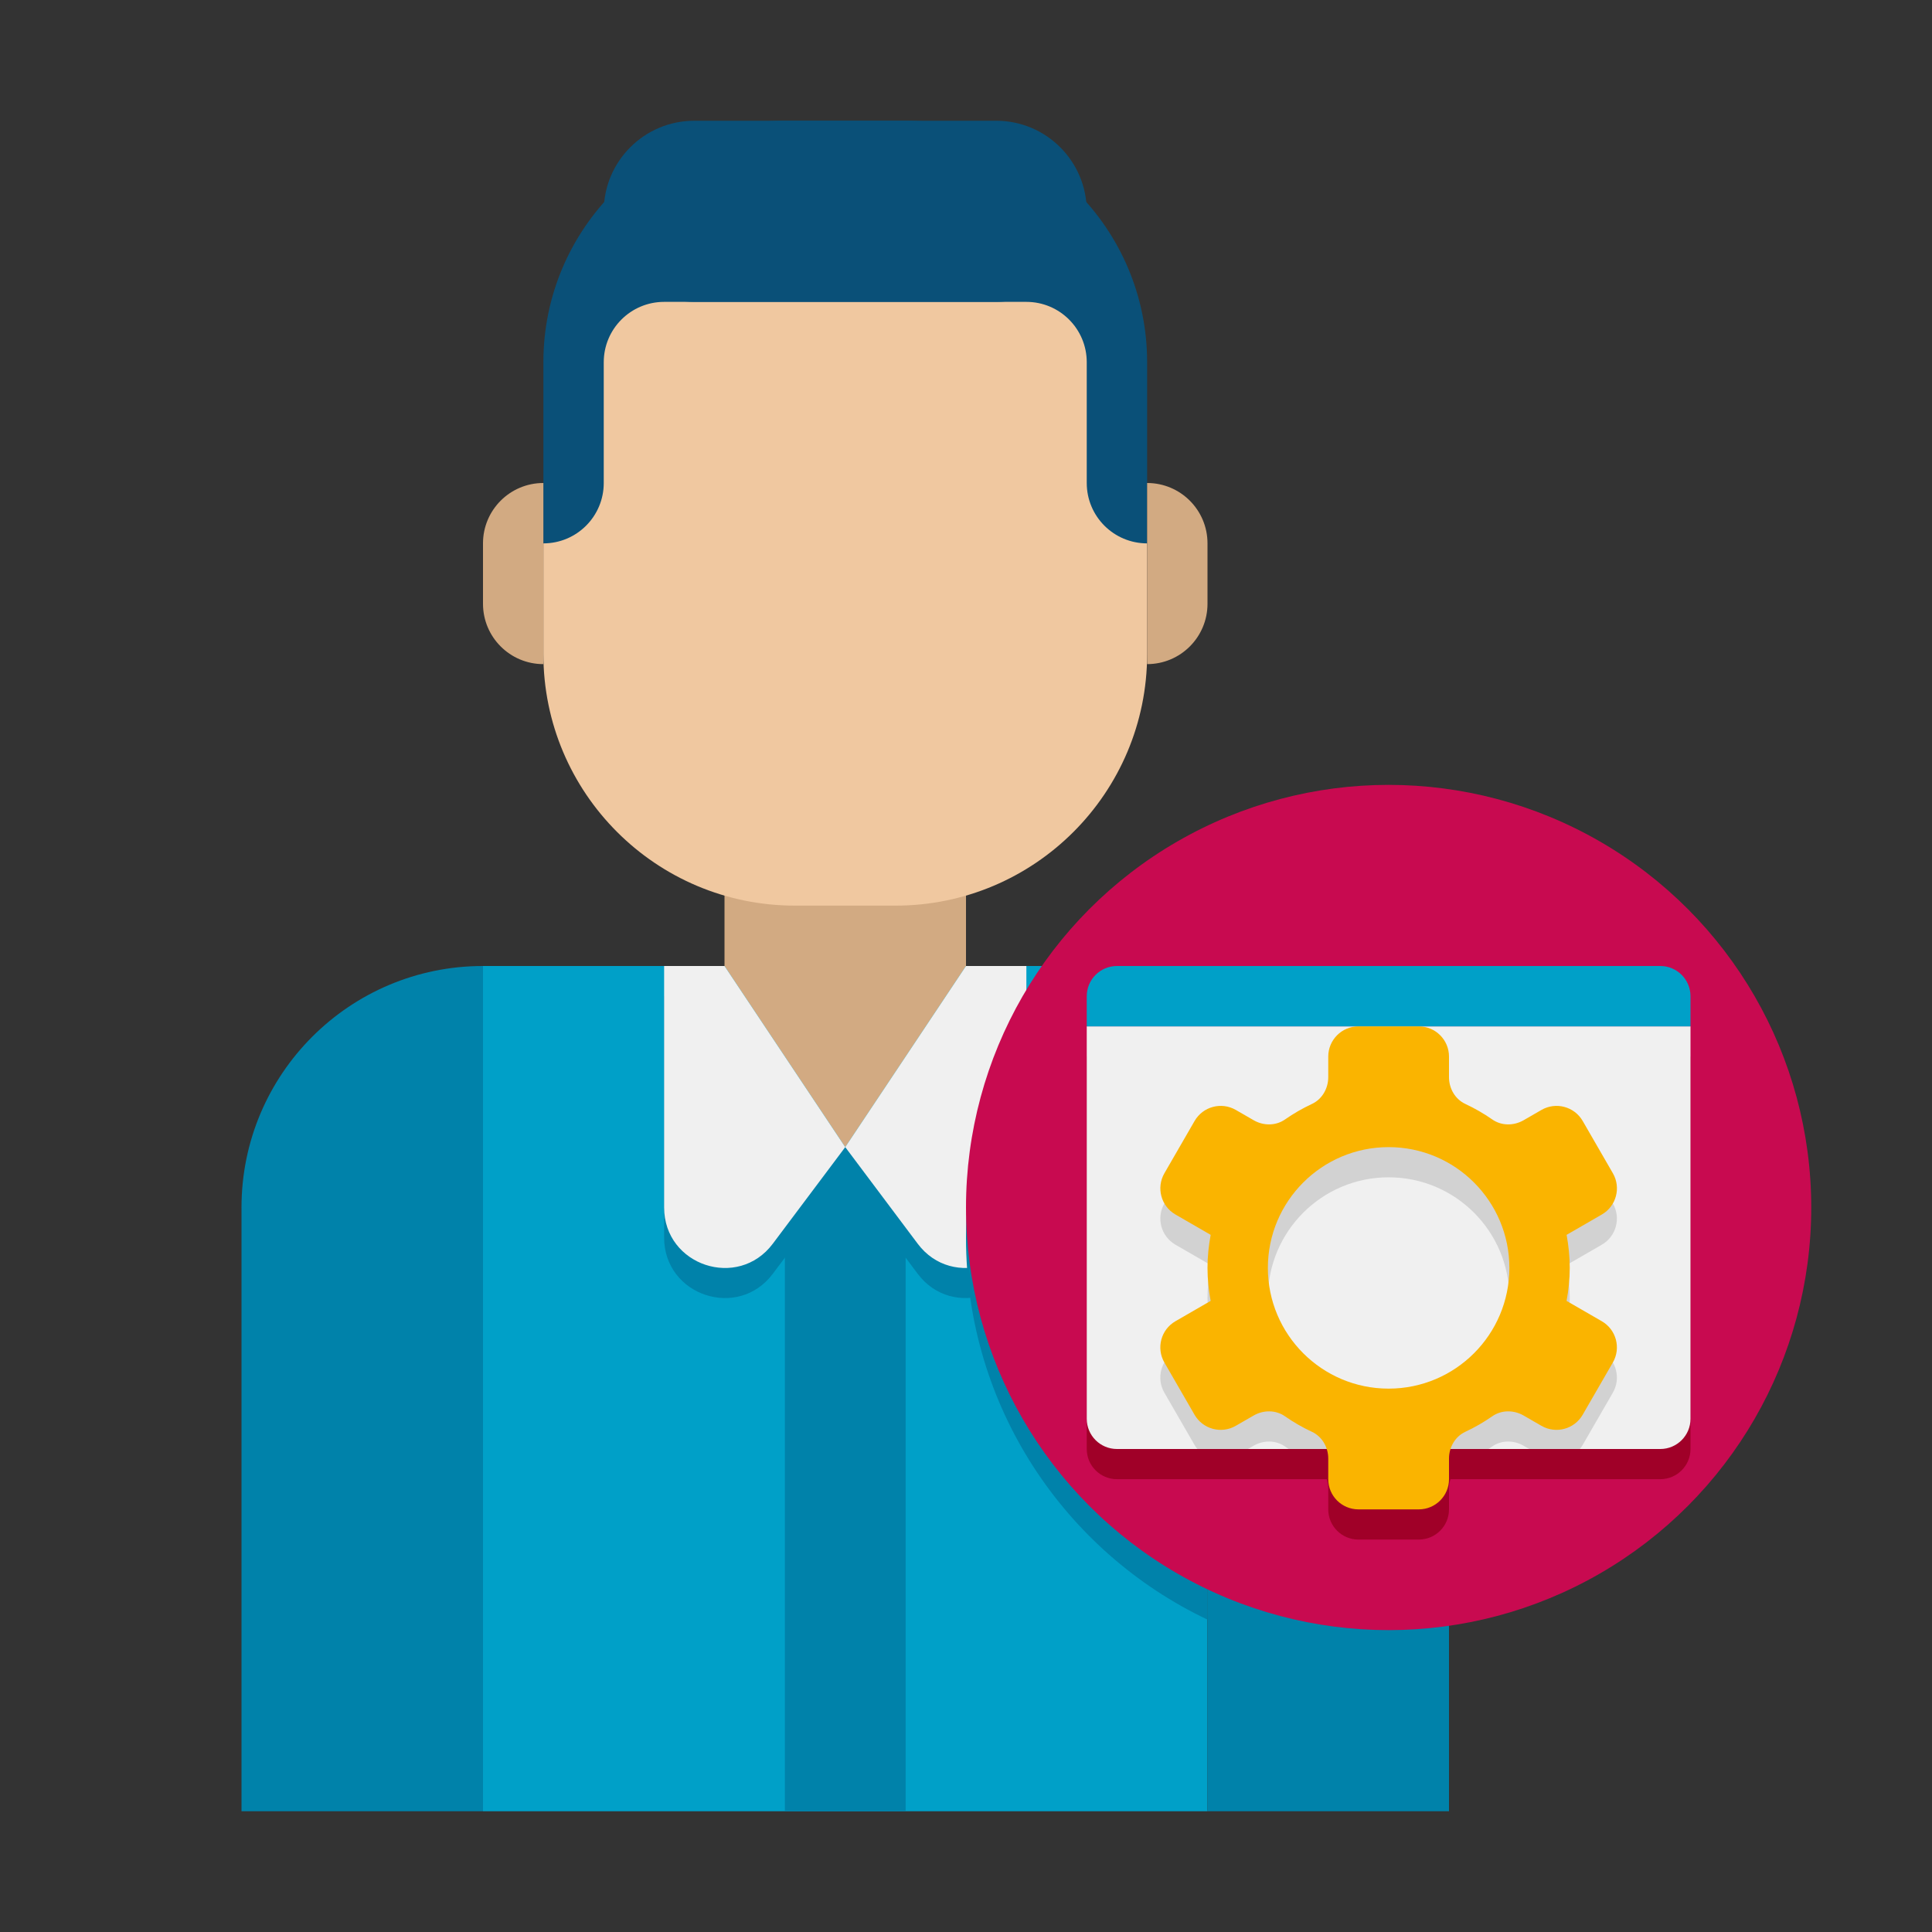 <?xml version="1.0" encoding="utf-8"?>
<!-- Generator: Adobe Illustrator 24.0.0, SVG Export Plug-In . SVG Version: 6.00 Build 0)  -->
<svg version="1.1" xmlns="http://www.w3.org/2000/svg" xmlns:xlink="http://www.w3.org/1999/xlink" x="0px" y="0px"
	 viewBox="0 0 64 64" style="enable-background:new 0 0 64 64;" xml:space="preserve">
<rect x="0" y="0" width="64" height="64" fill="#333333" stroke="none"/>
<style type="text/css">
	.st0{fill:#D2D2D2;}
	.st1{fill:#F0F0F0;}
	.st2{fill:#0A5078;}
	.st3{fill:#00A0C8;}
	.st4{fill:#0082AA;}
	.st5{fill:#00325A;}
	.st6{fill:#FAB400;}
	.st7{fill:#C80A50;}
	.st8{fill:#BE7800;}
	.st9{fill:#A00028;}
	.st10{fill:#D2AA82;}
	.st11{fill:#F0C8A0;}
	.st12{fill:#DC9600;}
	.st13{fill:#00648C;}
	.st14{fill:#00143C;}
	.st15{fill:#82000A;}
</style>
<g id="Captions">
</g>
<g id="Icons">
	<g>
		<g>
			<g>
				<rect x="16" y="32" class="st3" width="24" height="28"/>
			</g>
			<g>
				<path class="st4" d="M28,38.996l-2.4,3.2c-1.153,1.538-3.6,0.722-3.6-1.2v-8h2L28,38.996z"/>
			</g>
			<g>
				<path class="st4" d="M28,38.996l2.4,3.2c1.153,1.538,3.6,0.722,3.6-1.2v-8h-2L28,38.996z"/>
			</g>
			<g>
				<rect x="26" y="38" class="st4" width="4" height="22"/>
			</g>
			<g>
				<path class="st4" d="M8,40v20h8V32C11.582,32,8,35.582,8,40z"/>
			</g>
			<g>
				<path class="st4" d="M40,32v28h8V40C48,35.582,44.418,32,40,32z"/>
			</g>
			<g>
				<polygon class="st10" points="32,32 28,38 24,32 				"/>
			</g>
			<g>
				<path class="st1" d="M28,38l-2.4,3.2C24.447,42.738,22,41.922,22,40v-8h2L28,38z"/>
			</g>
			<g>
				<path class="st1" d="M28,38l2.4,3.2c1.153,1.538,3.6,0.722,3.6-1.2v-8h-2L28,38z"/>
			</g>
			<g>
				<path class="st2" d="M30,4h-4c-4.418,0-8,3.582-8,8v6h20v-6C38,7.582,34.418,4,30,4z"/>
			</g>
			<g>
				<rect x="24" y="26" class="st10" width="8" height="6"/>
			</g>
			<g>
				<path class="st11" d="M36,16v-4c0-1.105-0.895-2-2-2h-2h-8h-2c-1.105,0-2,0.895-2,2v4c0,1.105-0.895,2-2,2v3.667
					C18,26.269,21.731,30,26.333,30h3.333C34.269,30,38,26.269,38,21.667V18C36.895,18,36,17.105,36,16z"/>
			</g>
			<g>
				<path class="st2" d="M33,10H23c-1.657,0-3-1.343-3-3v0c0-1.657,1.343-3,3-3h10c1.657,0,3,1.343,3,3v0C36,8.657,34.657,10,33,10z
					"/>
			</g>
			<g>
				<path class="st10" d="M18,22L18,22l0-6h0c-1.105,0-2,0.895-2,2v2C16,21.105,16.895,22,18,22z"/>
			</g>
			<g>
				<path class="st10" d="M38,22L38,22l0-6h0c1.105,0,2,0.895,2,2v2C40,21.105,39.105,22,38,22z"/>
			</g>
		</g>
		<g>
			<path class="st4" d="M32,41c0,5.585,3.27,10.406,8,12.652V32h-4.724C33.232,34.434,32,37.573,32,41z"/>
		</g>
		<g>
			<g>
				<circle class="st7" cx="46" cy="40" r="14"/>
			</g>
			<g>
				<path class="st9" d="M53.062,44.768l-1.167-0.674C51.961,43.739,52,43.374,52,43s-0.039-0.739-0.104-1.094l1.167-0.674
					c0.478-0.276,0.642-0.888,0.366-1.366l-1-1.732c-0.276-0.478-0.888-0.642-1.366-0.366l-0.591,0.341
					c-0.324,0.187-0.732,0.189-1.038-0.025c-0.281-0.196-0.579-0.368-0.892-0.514C48.202,37.412,48,37.057,48,36.683V36
					c0-0.552-0.448-1-1-1h-2c-0.552,0-1,0.448-1,1v0.683c0,0.374-0.202,0.729-0.541,0.887c-0.313,0.146-0.611,0.318-0.892,0.514
					c-0.306,0.214-0.715,0.212-1.038,0.025l-0.591-0.341c-0.478-0.276-1.09-0.112-1.366,0.366l-1,1.732
					c-0.276,0.478-0.112,1.09,0.366,1.366l1.167,0.674C40.039,42.261,40,42.626,40,43s0.039,0.739,0.104,1.094l-1.167,0.674
					c-0.478,0.276-0.642,0.888-0.366,1.366l1,1.732c0.276,0.478,0.888,0.642,1.366,0.366l0.591-0.341
					c0.324-0.187,0.732-0.189,1.038,0.025c0.281,0.196,0.579,0.368,0.892,0.514C43.798,48.588,44,48.943,44,49.317V50
					c0,0.552,0.448,1,1,1h2c0.552,0,1-0.448,1-1v-0.683c0-0.374,0.202-0.729,0.541-0.887c0.313-0.146,0.611-0.318,0.892-0.514
					c0.306-0.214,0.715-0.212,1.038-0.025l0.591,0.341c0.478,0.276,1.09,0.112,1.366-0.366l1-1.732
					C53.704,45.656,53.54,45.044,53.062,44.768z M46,47c-2.209,0-4-1.791-4-4c0-2.209,1.791-4,4-4s4,1.791,4,4
					C50,45.209,48.209,47,46,47z"/>
			</g>
			<g>
				<path class="st9" d="M55,49H37c-0.552,0-1-0.448-1-1V35h20v13C56,48.552,55.552,49,55,49z"/>
			</g>
			<g>
				<path class="st1" d="M55,48H37c-0.552,0-1-0.448-1-1V34h20v13C56,47.552,55.552,48,55,48z"/>
			</g>
			<g>
				<path class="st0" d="M53.428,39.866l-1-1.732c-0.276-0.478-0.888-0.642-1.366-0.366l-0.591,0.341
					c-0.324,0.187-0.732,0.189-1.038-0.025c-0.281-0.196-0.579-0.368-0.892-0.514C48.202,37.412,48,37.057,48,36.683V36
					c0-0.552-0.448-1-1-1h-2c-0.552,0-1,0.448-1,1v0.683c0,0.374-0.202,0.729-0.541,0.887c-0.313,0.146-0.611,0.318-0.892,0.514
					c-0.306,0.214-0.715,0.212-1.038,0.025l-0.591-0.341c-0.478-0.276-1.09-0.112-1.366,0.366l-1,1.732
					c-0.276,0.478-0.112,1.09,0.366,1.366l1.167,0.674C40.039,42.261,40,42.626,40,43s0.039,0.739,0.104,1.094l-1.167,0.674
					c-0.478,0.276-0.642,0.888-0.366,1.366l1,1.732c0.028,0.048,0.059,0.092,0.093,0.134h1.675l0.189-0.109
					c0.324-0.187,0.732-0.189,1.038,0.025c0.041,0.029,0.083,0.056,0.124,0.084h6.617c0.042-0.028,0.083-0.056,0.124-0.084
					c0.306-0.214,0.715-0.212,1.038-0.025L50.66,48h1.675c0.034-0.042,0.065-0.086,0.093-0.134l1-1.732
					c0.276-0.478,0.112-1.09-0.366-1.366l-1.167-0.674C51.961,43.739,52,43.374,52,43s-0.039-0.739-0.104-1.094l1.167-0.674
					C53.54,40.956,53.704,40.344,53.428,39.866z M46,47c-2.209,0-4-1.791-4-4c0-2.209,1.791-4,4-4s4,1.791,4,4
					C50,45.209,48.209,47,46,47z"/>
			</g>
			<g>
				<path class="st3" d="M55,32H37c-0.552,0-1,0.448-1,1v1h20v-1C56,32.448,55.552,32,55,32z"/>
			</g>
			<g>
				<path class="st6" d="M53.062,43.768l-1.167-0.674C51.961,42.739,52,42.374,52,42s-0.039-0.739-0.104-1.094l1.167-0.674
					c0.478-0.276,0.642-0.888,0.366-1.366l-1-1.732c-0.276-0.478-0.888-0.642-1.366-0.366l-0.591,0.341
					c-0.324,0.187-0.732,0.189-1.038-0.025c-0.281-0.196-0.579-0.368-0.892-0.514C48.202,36.412,48,36.057,48,35.683V35
					c0-0.552-0.448-1-1-1h-2c-0.552,0-1,0.448-1,1v0.683c0,0.374-0.202,0.729-0.541,0.887c-0.313,0.146-0.611,0.318-0.892,0.514
					c-0.306,0.214-0.715,0.212-1.038,0.025l-0.591-0.341c-0.478-0.276-1.09-0.112-1.366,0.366l-1,1.732
					c-0.276,0.478-0.112,1.09,0.366,1.366l1.167,0.674C40.039,41.261,40,41.626,40,42s0.039,0.739,0.104,1.094l-1.167,0.674
					c-0.478,0.276-0.642,0.888-0.366,1.366l1,1.732c0.276,0.478,0.888,0.642,1.366,0.366l0.591-0.341
					c0.324-0.187,0.732-0.189,1.038,0.025c0.281,0.196,0.579,0.368,0.892,0.514C43.798,47.588,44,47.943,44,48.317V49
					c0,0.552,0.448,1,1,1h2c0.552,0,1-0.448,1-1v-0.683c0-0.374,0.202-0.729,0.541-0.887c0.313-0.146,0.611-0.318,0.892-0.514
					c0.306-0.214,0.715-0.212,1.038-0.025l0.591,0.341c0.478,0.276,1.09,0.112,1.366-0.366l1-1.732
					C53.704,44.656,53.54,44.044,53.062,43.768z M46,46c-2.209,0-4-1.791-4-4c0-2.209,1.791-4,4-4s4,1.791,4,4
					C50,44.209,48.209,46,46,46z"/>
			</g>
		</g>
	</g>
</g>
</svg>
